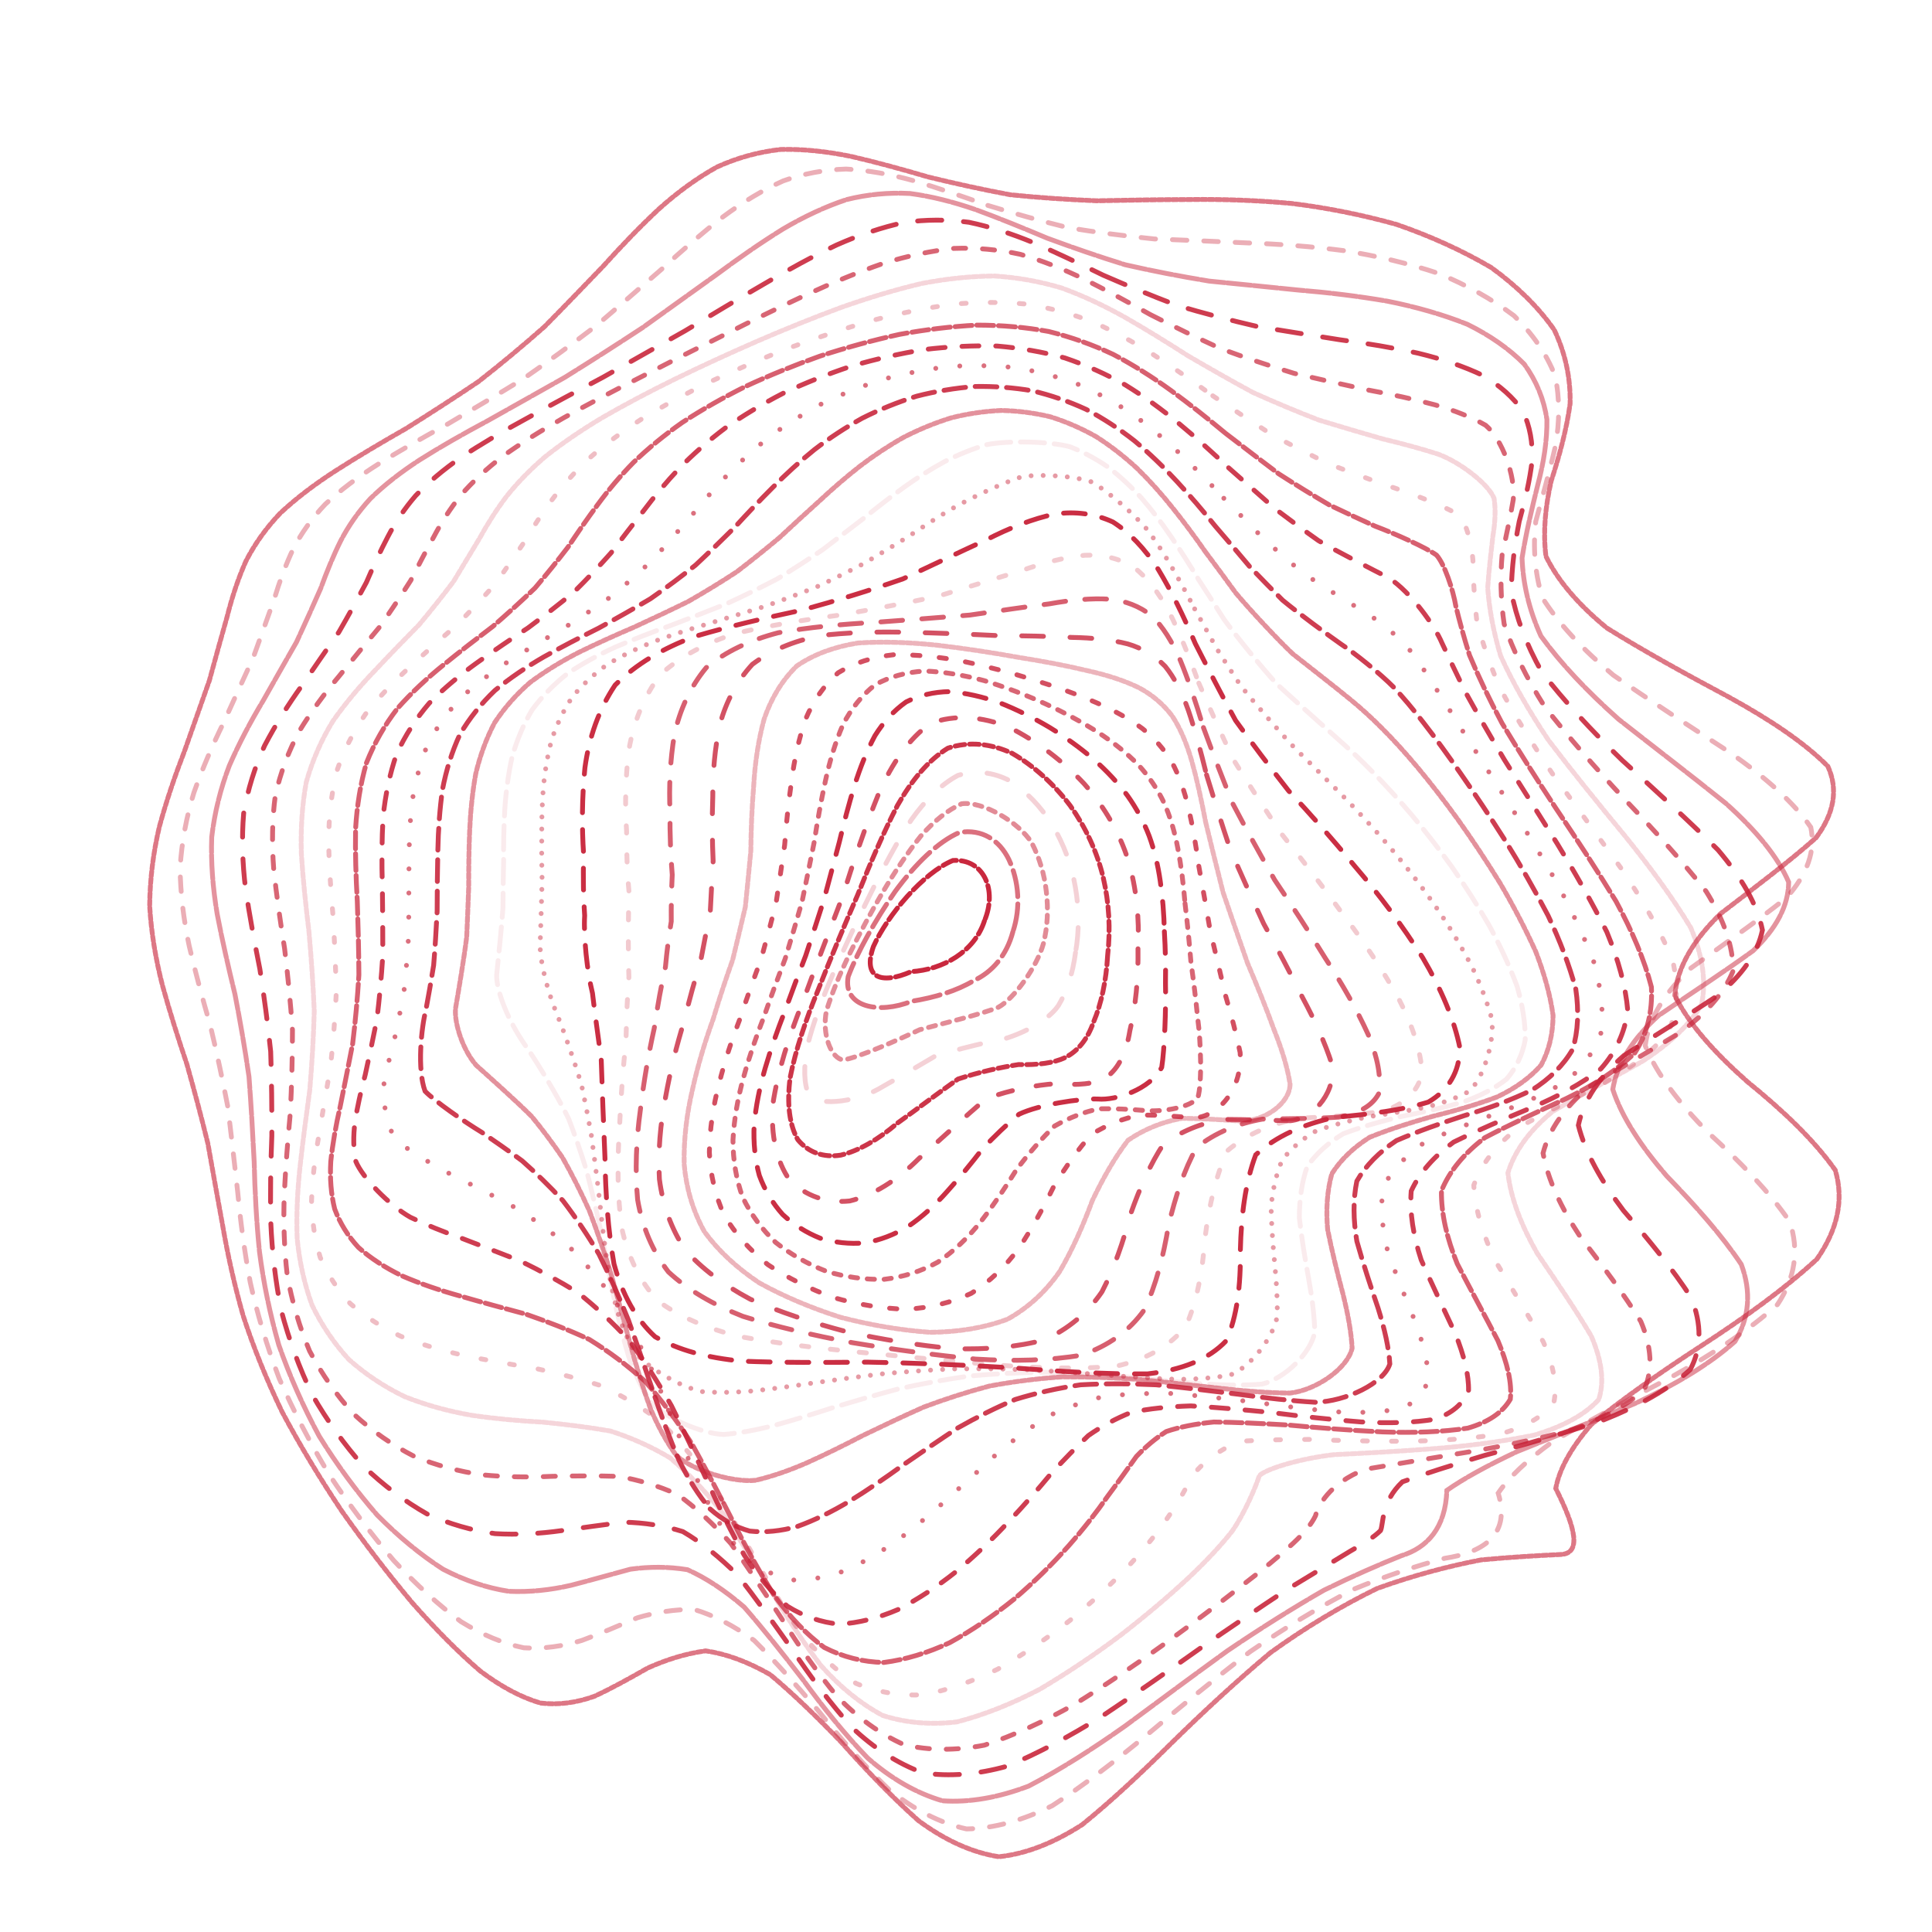 <svg xmlns="http://www.w3.org/2000/svg" version="1.1" xmlns:xlink="http://www.w3.org/1999/xlink" xmlns:svgjs="http://svgjs.dev/svgjs" viewBox="0 0 800 800"><g stroke-width="2" stroke="#c8243a" fill="none" stroke-linecap="round"><path d="M384.39 73.29C395.47 75.99 406.78 78.49 418.32 80.64 429.93 81.84 441.85 82.64 454.12 83.14 466.56 82.89 479.44 82.65 492.79 82.62 506.34 82.45 520.37 82.93 534.77 84.24 549.22 86 563.81 88.88 578.25 92.92 592.2 97.72 605.43 103.7 617.49 110.78 628.19 118.53 637.03 127.19 643.58 136.6 648.22 146.36 650.38 156.61 650.15 167.18 648.69 177.75 645.81 188.44 642.32 199.16 639.93 209.63 638.86 220.04 640.14 230.35 644.99 240.31 653.37 250.2 665.35 260.03 680.61 269.55 697.97 279.09 715.97 288.69 733.04 298.06 747.24 307.58 756.87 317.31 761.25 326.89 759.52 336.75 751.95 346.94 740.57 357.04 726.58 367.52 712.39 378.39 701.23 389.23 694.46 400.51 693.51 412.23 699.23 423.96 709.93 435.87 723.57 447.93 738.46 460.01 751.3 472.23 759.94 484.53 763.6 496.82 760.93 509.15 752.31 521.42 739.1 533.58 722.51 545.58 704.48 557.27 686.95 568.68 671.39 579.61 658.91 589.87 650.39 599.63 645.65 608.51 644.2 616.33 652.52 632.83 655.07 643.53 645.91 643.7 636.94 644.12 625.89 644.73 613.29 645.92 599.58 648.55 585.1 652.4 570.3 657.72 555.29 665.03 540.47 673.95 526.05 684.35 511.88 696.23 498.23 708.88 485.14 721.72 472.35 734.4 460.01 745.94 448.08 755.58 436.34 763.13 424.85 767.68 413.59 768.83 402.38 767.09 391.3 761.99 380.33 753.9 369.36 744.13 358.73 733.03 348.48 721.52 338.23 710.85 328.37 701.3 318.95 693.43 309.55 688.03 300.62 684.78 292.17 683.59 283.72 684.75 275.74 687.3 268.2 690.7 260.55 695.06 253.22 699.14 246.13 702.4 238.69 705.07 231.29 706.08 223.83 705.2 215.78 702.86 207.49 698.41 198.91 691.98 189.71 684.09 180.25 674.53 170.63 663.59 160.7 651.73 150.93 639 141.53 625.71 132.44 612.12 124.14 598.38 116.84 584.69 110.3 571.14 104.92 557.83 100.7 544.86 97.09 532.2 94.34 519.87 92.27 507.89 90.1 496.2 88.09 484.76 86.08 473.52 83.37 462.47 80.44 451.52 77.37 440.62 73.73 429.81 70.28 418.96 67.27 408.05 64.46 397.17 62.62 386.18 61.97 375.1 62.08 364.02 63.46 353.1 65.97 342.39 68.88 331.69 72.44 321.23 76.38 311.06 79.92 300.95 83.4 291.18 86.69 281.81 89.24 272.54 91.64 263.72 94.03 255.41 96.1 247.2 98.63 239.51 101.83 232.36 105.46 225.27 110.17 218.67 116.01 212.53 122.63 206.33 130.37 200.47 139.06 194.88 148.25 189 158.03 183.21 168.17 177.43 178.22 171.13 188.26 164.67 198.15 158 207.51 150.68 216.61 143.1 225.43 135.31 233.66 126.99 241.71 118.61 249.7 110.31 257.25 101.91 264.92 93.92 272.79 86.58 280.45 79.7 288.46 73.82 296.88 69.15 305.23 65.34 314.04 62.9 323.32 61.88 332.57 61.67 342.3 62.69 352.49 64.78 362.67 67.11 373.3 70.03 384.38 73.29" stroke-dasharray="2 1" transform="rotate(0, 400, 400)" opacity="0.62"></path><path d="M392.16 85.03C403.06 87.73 414.29 90.25 425.82 92.45 437.42 93.72 449.38 94.62 461.72 95.2 474.15 95.03 486.99 94.83 500.18 94.78 513.43 94.52 526.94 94.82 540.55 95.84 553.97 97.23 567.18 99.63 579.87 103.11 591.82 107.28 602.72 112.59 612.18 118.97 620.26 126.03 626.44 134.03 630.46 142.83 632.96 152.04 633.44 161.83 632.17 172.04 630.39 182.35 627.97 192.89 625.72 203.53 625.13 214.03 626.35 224.53 630.15 234.98 637.37 245.17 647.78 255.3 661.19 265.36 677.04 275.16 694.16 284.94 711.11 294.76 726.5 304.35 738.67 314.04 746.22 323.87 748.82 333.56 745.82 343.47 737.69 353.62 726.4 363.69 713.05 374.07 699.8 384.78 689.55 395.45 683.41 406.5 682.62 417.91 687.96 429.32 697.89 440.86 710.63 452.46 724.76 464.07 737.29 475.74 746.24 487.4 750.88 499.03 749.77 510.58 743.05 521.97 731.83 533.22 716.94 544.19 700.06 554.74 682.93 565 666.9 574.67 653.18 583.61 642.71 592.08 635.63 599.64 631.74 606.16 638.35 624.16 625.33 631.31 611.12 634.28 599.79 637.95 587.31 642.83 574.1 649.1 560.37 657.16 546.45 666.62 532.59 677.29 518.72 689.14 505.15 701.49 492 713.79 479.01 725.75 466.45 736.47 454.31 745.28 442.31 752.08 430.66 756.03 419.34 756.8 408.08 754.91 397.08 749.92 386.33 742.16 375.57 732.86 365.29 722.28 355.48 711.25 345.64 700.91 336.27 691.5 327.36 683.56 318.42 677.81 309.93 674 301.89 672.1 293.76 672.42 286 674.14 278.57 676.79 270.91 680.53 263.44 684.24 256.07 687.41 248.26 690.27 240.39 691.8 232.35 691.73 223.74 690.46 214.87 687.3 205.74 682.3 196.12 675.96 186.34 667.94 176.55 658.51 166.65 648.1 157.08 636.67 148.04 624.5 139.47 611.89 131.8 598.92 125.19 585.81 119.36 572.67 114.67 559.62 111.08 546.76 107.99 534.1 105.66 521.69 103.87 509.58 101.87 497.69 99.94 486.05 97.91 474.65 95.12 463.42 92.09 452.34 88.86 441.4 85.09 430.54 81.5 419.73 78.37 408.97 75.47 398.24 73.56 387.5 72.86 376.77 72.96 366.04 74.37 355.57 76.92 345.38 79.92 335.19 83.6 325.31 87.66 315.78 91.35 306.27 94.98 297.15 98.39 288.45 101.02 279.8 103.44 271.6 105.75 263.89 107.64 256.22 109.86 249.03 112.62 242.31 115.69 235.57 119.73 229.24 124.83 223.28 130.7 217.17 137.7 211.3 145.72 205.6 154.35 199.55 163.73 193.52 173.62 187.44 183.63 180.81 193.8 174.01 203.96 166.99 213.77 159.38 223.39 151.55 232.77 143.57 241.61 135.17 250.25 126.79 258.74 118.59 266.75 110.38 274.76 102.66 282.86 95.66 290.66 89.16 298.69 83.69 307.02 79.42 315.2 75.98 323.77 73.88 332.77 73.13 341.71 73.14 351.11 74.3 361.01 76.47 370.87 78.85 381.24 81.78 392.15 85.02" stroke-dasharray="6 7" transform="rotate(3.071, 400, 400)" opacity="0.37"></path><path d="M401.23 96.76C411.98 99.47 423.06 102.01 434.45 104.24 445.88 105.59 457.65 106.58 469.72 107.25 481.83 107.18 494.21 107.04 506.76 106.99 519.23 106.68 531.73 106.84 544.03 107.62 555.96 108.67 567.38 110.64 577.97 113.59 587.72 117.15 596.23 121.8 603.18 127.49 608.91 133.83 612.85 141.12 614.94 149.24 615.99 157.83 615.57 167.06 614.05 176.79 612.69 186.71 611.38 196.95 610.85 207.38 612.35 217.77 615.92 228.23 622.09 238.7 631.36 248.99 643.36 259.25 657.69 269.47 673.66 279.47 690.11 289.45 705.7 299.43 719.28 309.22 729.4 319.07 734.97 329 735.96 338.8 731.9 348.74 723.35 358.87 712.27 368.92 699.6 379.21 687.29 389.74 677.92 400.25 672.38 411.04 671.74 422.12 676.7 433.19 685.89 444.29 697.76 455.39 711.11 466.47 723.25 477.52 732.39 488.47 737.84 499.36 738.13 510.08 733.21 520.53 723.95 530.82 710.87 540.73 695.38 550.15 679 559.27 662.96 567.75 648.46 575.46 636.47 582.75 627.37 589.15 621.2 594.58 622.34 610.04 615.75 619.06 605.32 623.52 596.5 628.18 586.31 634 575.08 641.09 563.15 649.76 550.66 659.59 537.92 670.39 524.95 682.09 512.02 694.05 499.29 705.75 486.58 716.97 474.18 726.86 462.13 734.86 450.17 740.93 438.55 744.31 427.29 744.73 416.08 742.72 405.18 737.86 394.6 730.43 384.02 721.58 373.97 711.51 364.42 700.96 354.84 690.98 345.74 681.75 337.09 673.76 328.37 667.74 320.05 663.44 312.11 660.89 304 660.42 296.17 661.32 288.55 663.21 280.63 666.27 272.79 669.49 264.93 672.43 256.62 675.32 248.17 677.16 239.51 677.7 230.36 677.3 220.98 675.24 211.43 671.52 201.54 666.59 191.64 660.06 181.88 652.11 172.23 643.18 163.05 633.14 154.56 622.24 146.65 610.77 139.72 598.79 133.88 586.49 128.8 574.02 124.8 561.48 121.8 549 119.19 536.58 117.21 524.32 115.64 512.29 113.75 500.41 111.82 488.75 109.71 477.33 106.82 466.03 103.64 454.93 100.27 444 96.37 433.15 92.66 422.43 89.42 411.82 86.45 401.25 84.49 390.75 83.75 380.35 83.84 369.95 85.26 359.87 87.84 350.14 90.9 340.41 94.66 331.03 98.83 322.03 102.68 313.05 106.46 304.46 110.01 296.31 112.78 288.17 115.27 280.46 117.58 273.2 119.37 265.93 121.35 259.07 123.74 252.62 126.3 246.09 129.71 239.88 134.09 233.95 139.15 227.8 145.34 221.81 152.57 215.91 160.5 209.62 169.27 203.29 178.71 196.86 188.45 189.91 198.52 182.77 208.74 175.44 218.8 167.59 228.79 159.58 238.62 151.48 248.04 143.07 257.26 134.77 266.3 126.73 274.9 118.77 283.41 111.38 291.92 104.75 300.09 98.67 308.38 93.62 316.87 89.76 325.16 86.71 333.75 84.93 342.7 84.44 351.55 84.65 360.82 85.95 370.56 88.19 380.26 90.6 390.47 93.53 401.22 96.76" stroke-dasharray="10 1" transform="rotate(6.143, 400, 400)" opacity="0.49"></path><path d="M410.1 108.5C420.66 111.2 431.5 113.75 442.57 116.01 453.67 117.44 464.99 118.52 476.49 119.29 487.95 119.33 499.51 119.27 511.02 119.25 522.36 118.92 533.46 118.97 544.12 119.55 554.31 120.32 563.74 121.9 572.17 124.36 579.77 127.36 586.07 131.37 590.87 136.36 594.7 141.98 597.02 148.54 597.89 155.94 598.24 163.84 597.68 172.42 596.65 181.56 596.32 190.98 596.58 200.79 598.07 210.87 601.75 221 607.57 231.29 615.84 241.63 626.76 251.9 639.85 262.17 654.58 272.42 670.21 282.53 685.64 292.61 699.65 302.68 711.31 312.6 719.42 322.54 723.15 332.53 722.71 342.4 717.77 352.37 708.97 362.44 698.19 372.46 686.25 382.63 674.86 392.97 666.33 403.29 661.36 413.8 660.85 424.5 665.46 435.21 673.95 445.84 684.95 456.38 697.52 466.9 709.21 477.29 718.41 487.48 724.51 497.6 726.03 507.46 722.77 516.96 715.41 526.3 704.21 535.19 690.28 543.52 674.98 551.58 659.34 558.97 644.51 565.6 631.49 571.88 620.76 577.33 612.59 581.89 605.06 591.67 607.73 600.53 606.86 603.28 604.89 606.06 601.22 609.44 595.9 613.66 589.46 619.23 581.56 625.87 572.48 633.64 562.61 642.75 551.92 652.82 540.69 663.61 529.09 675.05 517.26 686.53 505.38 697.58 493.42 708.02 481.56 717.1 469.93 724.31 458.32 729.69 446.96 732.54 435.92 732.64 424.91 730.53 414.18 725.8 403.77 718.7 393.35 710.29 383.46 700.72 374.05 690.66 364.59 681.03 355.58 672.01 346.98 664.05 338.26 657.8 329.88 653.09 321.78 649.95 313.48 648.75 305.36 648.86 297.34 649.98 289.01 652.33 280.65 654.99 272.21 657.57 263.36 660.32 254.35 662.3 245.15 663.24 235.57 663.5 225.84 662.34 216.06 659.71 206.12 656.04 196.33 650.88 186.85 644.35 177.65 636.87 169.06 628.25 161.28 618.68 154.15 608.49 148.04 597.64 143.01 586.34 138.68 574.75 135.33 562.95 132.88 551.06 130.68 539.14 128.97 527.26 127.54 515.52 125.68 503.85 123.7 492.35 121.47 481.06 118.44 469.86 115.1 458.85 111.57 448.04 107.56 437.29 103.75 426.7 100.43 416.28 97.41 405.89 95.41 395.64 94.64 385.54 94.72 375.44 96.13 365.72 98.71 356.39 101.82 347.05 105.64 338.09 109.9 329.54 113.89 320.98 117.82 312.82 121.54 305.08 124.48 297.32 127.1 289.96 129.47 283 131.23 275.99 133.07 269.33 135.18 263.01 137.31 256.54 140.15 250.32 143.84 244.3 148.11 238.01 153.45 231.81 159.82 225.64 166.9 219.07 174.92 212.41 183.7 205.64 192.93 198.38 202.65 190.95 212.69 183.35 222.75 175.32 232.89 167.2 242.99 159.07 252.82 150.73 262.51 142.58 272.06 134.77 281.23 127.13 290.29 120.11 299.27 113.9 307.94 108.25 316.64 103.64 325.44 100.19 334.03 97.52 342.82 96.06 351.88 95.82 360.81 96.22 370.11 97.64 379.79 99.93 389.43 102.37 399.52 105.29 410.09 108.49" stroke-dasharray="10 9" transform="rotate(9.214, 400, 400)" opacity="0.89"></path><path d="M417.28 120.23C427.62 122.92 438.1 125.48 448.68 127.77 459.27 129.27 469.93 130.44 480.58 131.31 491.17 131.47 501.63 131.5 511.85 131.53 521.83 131.22 531.35 131.2 540.24 131.63 548.63 132.16 556.14 133.4 562.58 135.43 570.56 139.61 579.23 153.45 580.32 163.01 580.67 170.17 580.65 178.04 580.7 186.52 581.85 195.33 583.98 204.59 587.59 214.19 593.37 223.93 601.2 233.88 611.17 243.97 623.26 254.05 636.93 264.2 651.58 274.36 666.47 284.43 680.58 294.51 692.84 304.56 702.56 314.52 708.74 324.48 710.79 334.44 709.1 344.33 703.47 354.25 694.57 364.23 684.18 374.17 672.99 384.19 662.52 394.29 654.79 404.38 650.35 414.59 649.96 424.88 654.24 435.18 662.04 445.32 672.22 455.27 683.99 465.2 695.18 474.91 704.34 484.34 710.93 493.7 713.51 502.71 711.76 511.3 706.21 519.75 696.87 527.68 684.64 535.03 670.67 542.16 655.79 548.61 641.09 554.35 627.5 559.81 615.6 564.52 605.78 568.47 592.31 577.51 590.02 587.69 589.85 591.62 589 595.27 586.83 599.57 583.27 604.69 578.84 611.05 573.02 618.38 565.99 626.67 558.2 636.09 549.43 646.25 539.93 656.89 529.98 667.97 519.56 678.9 508.87 689.25 497.99 698.91 487.02 707.18 476.09 713.63 465.12 718.35 454.28 720.71 443.62 720.53 432.97 718.34 422.53 713.74 412.31 706.96 402.09 698.99 392.32 689.92 382.96 680.33 373.56 671.09 364.51 662.31 355.79 654.4 346.96 647.99 338.36 642.93 329.95 639.27 321.33 637.4 312.8 636.76 304.29 637.13 295.48 638.74 286.61 640.78 277.62 642.91 268.31 645.39 258.85 647.33 249.27 648.48 239.46 649.2 229.62 648.73 219.85 646.99 210.12 644.41 200.68 640.46 191.72 635.23 183.16 629.13 175.33 621.89 168.39 613.67 162.13 604.81 156.87 595.19 152.65 585.01 149.03 574.47 146.29 563.58 144.3 552.49 142.43 541.26 140.9 529.97 139.53 518.72 137.64 507.47 135.54 496.32 133.15 485.32 129.95 474.37 126.45 463.58 122.77 452.99 118.65 442.44 114.77 432.06 111.39 421.88 108.35 411.71 106.32 401.72 105.53 391.92 105.6 382.11 106.99 372.71 109.56 363.72 112.67 354.71 116.53 346.1 120.86 337.89 124.97 329.66 129.05 321.82 132.94 314.37 136.08 306.87 138.88 299.73 141.37 292.94 143.19 286.05 144.97 279.46 146.89 273.13 148.7 266.62 151.06 260.29 154.12 254.09 157.65 247.59 162.14 241.13 167.62 234.65 173.78 227.78 180.91 220.81 188.87 213.71 197.38 206.18 206.51 198.52 216.11 190.73 225.9 182.61 235.92 174.45 246.03 166.37 256.04 158.18 266.01 150.26 275.89 142.75 285.52 135.48 295.03 128.88 304.46 123.11 313.62 117.92 322.76 113.76 331.91 110.72 340.87 108.42 349.95 107.27 359.19 107.27 368.31 107.85 377.69 109.37 387.35 111.71 396.97 114.16 406.94 117.06 417.27 120.23" stroke-dasharray="5 7" transform="rotate(12.286, 400, 400)" opacity="0.70"></path><path d="M421.59 131.96C431.61 134.64 441.62 137.19 451.58 139.51 461.52 141.07 471.36 142.34 481.02 143.31 490.57 143.59 499.82 143.73 508.64 143.84 517.2 143.56 525.16 143.52 532.37 143.84 542.06 144.66 555.73 150.22 559.56 155.34 561.47 159.56 562.62 164.64 563.24 170.54 564.22 176.93 565.28 184.04 566.84 191.79 569.72 199.9 573.81 208.52 579.46 217.53 587.11 226.75 596.57 236.24 607.78 245.93 620.54 255.69 634.3 265.56 648.42 275.48 662.22 285.39 674.78 295.32 685.2 305.24 693 315.11 697.38 324.98 697.92 334.83 695.19 344.64 689.05 354.45 680.18 364.26 670.25 374.04 659.83 383.85 650.25 393.68 643.29 403.5 639.35 413.35 639.07 423.21 643.03 433.07 650.19 442.7 659.56 452.06 670.53 461.4 681.17 470.44 690.19 479.13 697.13 487.76 700.59 495.98 700.18 503.74 696.32 511.37 688.81 518.47 678.35 524.99 665.89 531.32 652.09 537.03 637.92 542.07 624.23 546.94 611.63 551.15 600.61 554.73 588.07 559.71 575.11 567.68 573.02 571.33 572.86 575.86 571.27 588.08 568.21 596.58 565.25 603.6 561.1 611.47 555.81 620.13 549.89 629.7 542.96 639.8 535.17 650.19 526.94 660.81 518.06 671.13 508.73 680.75 499.15 689.62 489.3 697.1 479.28 702.82 469.19 706.92 459.05 708.83 448.94 708.39 438.82 706.14 428.76 701.68 418.8 695.23 408.85 687.68 399.21 679.1 389.88 669.98 380.51 661.13 371.39 652.61 362.48 644.81 353.48 638.3 344.61 632.96 335.83 628.86 326.88 626.37 317.94 625.04 308.97 624.68 299.77 625.55 290.48 626.93 281.09 628.54 271.48 630.62 261.8 632.39 252.09 633.58 242.3 634.55 232.61 634.57 223.14 633.51 213.86 631.81 205.02 628.9 196.77 624.82 189.03 619.98 182.09 614.04 176.07 607.12 170.7 599.58 166.3 591.23 162.85 582.24 159.88 572.85 157.66 563 156.04 552.84 154.39 542.48 152.95 531.95 151.55 521.36 149.56 510.71 147.31 500.07 144.72 489.52 141.35 478.98 137.68 468.55 133.86 458.28 129.66 448.04 125.72 437.96 122.3 428.06 119.26 418.18 117.23 408.47 116.41 398.96 116.47 389.44 117.83 380.34 120.36 371.63 123.47 362.91 127.34 354.57 131.7 346.62 135.91 338.63 140.14 331.01 144.2 323.73 147.55 316.39 150.56 309.36 153.22 302.62 155.18 295.76 157 289.13 158.83 282.7 160.42 276.07 162.4 269.55 164.95 263.11 167.8 256.37 171.51 249.62 176.1 242.83 181.32 235.68 187.48 228.42 194.51 221.06 202.13 213.33 210.47 205.5 219.38 197.61 228.63 189.48 238.25 181.39 248.09 173.44 258 165.48 267.98 157.86 277.95 150.71 287.8 143.87 297.59 137.73 307.3 132.42 316.84 127.7 326.32 123.99 335.77 121.35 345.07 119.42 354.4 118.56 363.8 118.78 373.12 119.52 382.57 121.14 392.18 123.51 401.77 125.96 411.57 128.84 421.58 131.96" stroke-dasharray="2 1" transform="rotate(15.357, 400, 400)" opacity="0.19"></path><path d="M422.31 143.7C431.93 146.35 441.38 148.89 450.62 151.23 459.83 152.86 468.78 154.21 477.39 155.29 485.88 155.69 493.92 155.95 501.41 156.15 511.96 155.92 528.81 156.73 534.83 158.42 539.55 161.19 545.43 171.24 547.6 178.58 549.68 184.2 552.18 190.54 555.47 197.52 560.15 204.88 566.12 212.77 573.57 221.1 582.73 229.69 593.38 238.6 605.31 247.77 618.24 257.05 631.63 266.51 644.83 276.07 657.27 285.66 668.13 295.31 676.67 304.97 682.64 314.62 685.35 324.28 684.59 333.92 681.01 343.53 674.53 353.13 665.81 362.7 656.41 372.25 646.78 381.79 638.07 391.28 631.83 400.78 628.36 410.24 628.18 419.64 631.83 429.04 638.38 438.14 646.97 446.92 657.15 455.68 667.2 464.08 675.98 472.09 683.13 480.04 687.3 487.56 688.07 494.59 685.74 501.52 679.99 507.93 671.31 513.78 660.5 519.5 648.02 524.65 634.72 529.22 621.37 533.7 608.55 537.63 596.77 541.06 586.52 544.53 577.88 547.61 570.89 550.42 563.81 554.98 557.09 565.15 555.48 571.52 554.79 576.77 553.61 582.67 551.75 589.26 549.65 596.81 546.62 605.06 542.62 613.94 538.17 623.51 532.78 633.43 526.51 643.45 519.86 653.54 512.49 663.19 504.51 672.07 496.3 680.15 487.64 686.86 478.66 691.89 469.57 695.41 460.26 696.9 450.81 696.23 441.34 693.94 431.78 689.63 422.17 683.49 412.56 676.37 403.11 668.26 393.84 659.62 384.55 651.16 375.38 642.93 366.32 635.27 357.18 628.72 348.09 623.16 339.02 618.68 329.83 615.66 320.59 613.69 311.3 612.65 301.87 612.79 292.36 613.49 282.81 614.52 273.16 616.12 263.52 617.58 253.96 618.67 244.48 619.71 235.22 620.01 226.31 619.44 217.72 618.41 209.68 616.34 202.32 613.23 195.52 609.49 189.53 604.72 184.46 599.01 179.98 592.73 176.38 585.63 173.62 577.84 171.21 569.64 169.4 560.9 168.03 551.76 166.51 542.39 165.07 532.75 163.57 522.94 161.42 513.04 158.97 503.06 156.16 493.09 152.6 483.1 148.78 473.15 144.84 463.32 140.57 453.49 136.6 443.78 133.18 434.23 130.15 424.69 128.13 415.29 127.3 406.08 127.34 396.87 128.66 388.03 131.14 379.58 134.21 371.11 138.06 362.99 142.44 355.22 146.72 347.41 151.07 339.92 155.29 332.74 158.86 325.47 162.1 318.46 164.98 311.69 167.13 304.77 169.07 298.04 170.92 291.44 172.41 284.63 174.15 277.9 176.29 271.19 178.59 264.21 181.59 257.19 185.38 250.12 189.67 242.73 194.86 235.25 200.89 227.69 207.51 219.84 214.9 211.94 222.94 204.05 231.41 196 240.35 188.06 249.65 180.34 259.15 172.69 268.83 165.44 278.62 158.71 288.41 152.33 298.22 146.67 307.98 141.85 317.67 137.61 327.31 134.34 336.9 132.11 346.39 130.52 355.86 129.94 365.33 130.37 374.73 131.25 384.18 132.94 393.67 135.33 403.14 137.78 412.69 140.62 422.3 143.7" stroke-dasharray="2 10" transform="rotate(18.429, 400, 400)" opacity="0.30"></path><path d="M419.32 155.43C428.46 158.05 437.29 160.58 445.79 162.92 454.25 164.61 462.32 166.05 469.94 167.23 477.45 167.77 484.43 168.15 490.8 168.46 499.75 168.34 513.82 168.96 518.93 170.3 523.31 172.51 530.41 180.9 534.22 187.2 537.67 192.06 541.78 197.62 546.8 203.82 553.17 210.39 560.76 217.51 569.65 225.1 579.88 232.96 591.21 241.2 603.36 249.73 616 258.43 628.61 267.35 640.58 276.41 651.46 285.55 660.54 294.78 667.24 304.06 671.48 313.37 672.72 322.69 670.85 332 666.62 341.31 659.95 350.6 651.5 359.83 642.68 369.07 633.84 378.26 625.96 387.38 620.42 396.49 617.38 405.53 617.29 414.45 620.65 423.37 626.61 431.96 634.46 440.18 643.85 448.38 653.28 456.2 661.75 463.6 668.98 470.96 673.7 477.87 675.45 484.31 674.5 490.67 670.39 496.54 663.45 501.9 654.35 507.19 643.37 511.98 631.22 516.28 618.6 520.56 606 524.42 593.95 527.9 582.92 531.51 573.11 534.87 564.67 538.08 557.79 541.62 552.23 545.21 547.81 548.95 544.65 553.28 542.17 557.96 540.08 563.11 538.6 569.04 537.01 575.55 535.08 582.67 533.21 590.59 530.7 599.07 527.47 608 523.99 617.45 519.7 627.07 514.62 636.63 509.26 646.11 503.16 655.07 496.41 663.18 489.45 670.49 481.95 676.45 473.99 680.82 465.92 683.81 457.49 684.91 448.77 684.05 440.02 681.73 431.04 677.58 421.85 671.76 412.66 665.04 403.49 657.4 394.37 649.23 385.24 641.18 376.12 633.26 367.01 625.77 357.87 619.24 348.69 613.53 339.49 608.75 330.22 605.26 320.89 602.72 311.52 601.04 302.09 600.49 292.63 600.52 283.2 600.93 273.8 601.99 264.5 603.04 255.39 603.89 246.48 604.84 237.91 605.24 229.79 604.97 222.09 604.4 214.99 602.97 208.63 600.63 202.81 597.81 197.8 594.06 193.65 589.42 190 584.29 187.12 578.36 184.94 571.72 182.97 564.69 181.44 557.08 180.21 549.01 178.71 540.68 177.19 532 175.51 523.08 173.16 514.02 170.48 504.81 167.44 495.53 163.7 486.19 159.74 476.84 155.7 467.52 151.4 458.2 147.42 448.94 144.01 439.79 141.02 430.64 139.02 421.61 138.19 412.71 138.21 403.81 139.49 395.24 141.89 387.01 144.91 378.77 148.71 370.83 153.06 363.2 157.39 355.51 161.83 348.1 166.2 340.94 169.98 333.69 173.46 326.65 176.59 319.79 178.99 312.78 181.11 305.9 183.07 299.11 184.58 292.12 186.19 285.17 188.07 278.22 189.95 271.02 192.38 263.77 195.46 256.48 198.92 248.92 203.17 241.3 208.22 233.64 213.8 225.77 220.15 217.9 227.18 210.1 234.69 202.23 242.75 194.54 251.26 187.13 260.07 179.86 269.17 173.04 278.48 166.78 287.9 160.9 297.43 155.75 306.97 151.42 316.54 147.67 326.09 144.84 335.58 142.99 345.05 141.73 354.48 141.41 363.84 142.02 373.18 143.04 382.48 144.79 391.73 147.19 400.97 149.62 410.17 152.41 419.31 155.43" stroke-dasharray="7 2" transform="rotate(21.5, 400, 400)" opacity="0.73"></path><path d="M413.11 167.17C421.71 169.75 429.92 172.25 437.7 174.6 445.46 176.34 452.75 177.85 459.53 179.13 469.31 180.06 485.81 180.77 492.48 181.04 503.35 182.75 517.82 191.07 523.62 196.41 528.53 200.56 534.21 205.37 540.82 210.79 548.6 216.56 557.44 222.88 567.31 229.69 578.12 236.78 589.64 244.27 601.53 252.1 613.45 260.11 624.94 268.38 635.45 276.84 644.66 285.41 651.96 294.11 656.9 302.88 659.57 311.72 659.52 320.6 656.76 329.47 652.06 338.37 645.36 347.25 637.26 356.08 629.07 364.92 621.02 373.69 613.94 382.37 609.05 391.06 606.41 399.64 606.4 408.07 609.48 416.51 614.89 424.59 622.02 432.3 630.65 439.99 639.43 447.28 647.52 454.17 654.71 461.02 659.81 467.44 662.38 473.41 662.62 479.34 660 484.83 654.72 489.87 647.34 494.89 637.97 499.5 627.19 503.71 615.6 507.97 603.62 511.92 591.75 515.61 580.43 519.49 569.92 523.23 560.43 526.94 552.18 531.02 545.1 535.21 539.1 539.63 534.31 544.61 530.33 549.97 526.93 555.76 524.3 562.24 521.85 569.23 519.37 576.72 517.18 584.85 514.64 593.4 511.63 602.25 508.58 611.43 504.91 620.65 500.59 629.67 496.11 638.51 490.96 646.73 485.17 654.09 479.24 660.63 472.72 665.89 465.68 669.64 458.55 672.12 450.96 672.88 442.97 671.85 434.96 669.52 426.58 665.53 417.89 660.02 409.2 653.71 400.41 646.53 391.55 638.82 382.7 631.18 373.78 623.59 364.79 616.32 355.8 609.85 346.74 604.05 337.63 599.04 328.51 595.16 319.34 592.12 310.17 589.86 301.02 588.66 291.91 588.03 282.9 587.82 274.03 588.3 265.34 588.87 256.96 589.37 248.85 590.1 241.17 590.45 234.02 590.29 224.28 589.49 209.04 583.67 203.69 578.49 200.76 574.36 198.47 569.47 196.74 563.9 195.07 557.97 193.69 551.45 192.49 544.42 190.91 537.13 189.23 529.45 187.32 521.44 184.73 513.3 181.81 504.92 178.54 496.39 174.64 487.79 170.56 479.1 166.44 470.38 162.13 461.64 158.18 452.9 154.81 444.2 151.87 435.5 149.91 426.85 149.08 418.29 149.08 409.72 150.3 401.43 152.62 393.42 155.55 385.39 159.28 377.62 163.58 370.09 167.92 362.51 172.43 355.15 176.91 347.98 180.89 340.73 184.6 333.63 187.98 326.66 190.67 319.55 193.05 312.53 195.19 305.56 196.82 298.41 198.44 291.27 200.19 284.12 201.8 276.76 203.82 269.37 206.33 261.94 209.08 254.31 212.51 246.64 216.63 238.99 221.2 231.2 226.5 223.47 232.48 215.86 238.92 208.27 245.96 200.91 253.51 193.89 261.4 187.07 269.68 180.72 278.25 174.97 287.02 169.62 295.97 164.98 305.02 161.16 314.17 157.88 323.35 155.48 332.51 154 341.7 153.05 350.85 152.97 359.92 153.75 369 154.87 377.99 156.68 386.86 159.07 395.74 161.47 404.51 164.21 413.1 167.17" stroke-dasharray="7 7" transform="rotate(24.571, 400, 400)" opacity="0.88"></path><path d="M404.72 178.9C412.75 181.44 420.36 183.91 427.52 186.25 434.65 188.04 441.31 189.62 447.47 190.99 456.39 192.12 471.63 193.2 478.04 193.56 484.15 193.83 495.43 196.1 501.27 198.49 505.76 200.47 510.64 203.05 516.06 206.24 522.34 209.72 529.38 213.82 537.26 218.5 546.07 223.49 555.71 229.03 566.06 235.04 576.97 241.33 588.19 248.04 599.39 255.1 610.26 262.36 620.38 269.91 629.29 277.68 636.78 285.59 642.35 293.66 645.67 301.84 646.95 310.1 645.82 318.43 642.37 326.77 637.38 335.17 630.78 343.55 623.12 351.9 615.58 360.26 608.31 368.56 602.01 376.77 597.72 384.98 595.45 393.08 595.51 401.04 598.33 408.99 603.21 416.59 609.66 423.82 617.53 431.04 625.66 437.89 633.31 444.34 640.35 450.78 645.69 456.82 648.89 462.46 650.14 468.09 648.85 473.34 645.11 478.22 639.39 483.11 631.67 487.68 622.39 491.96 612.1 496.33 601.07 500.5 589.77 504.5 578.62 508.74 567.88 512.93 557.8 517.17 548.61 521.78 540.35 526.57 533.04 531.61 526.77 537.17 521.33 543.08 516.56 549.39 512.6 556.28 509.03 563.59 505.66 571.29 502.72 579.49 499.7 587.95 496.45 596.58 493.33 605.4 489.8 614.12 485.8 622.54 481.76 630.68 477.17 638.17 472.03 644.77 466.8 650.57 461.03 655.15 454.73 658.33 448.36 660.35 441.51 660.81 434.2 659.64 426.86 657.31 419.1 653.49 410.96 648.29 402.81 642.37 394.49 635.63 386.03 628.38 377.58 621.16 369.01 613.91 360.35 606.89 351.71 600.53 342.98 594.7 334.22 589.53 325.49 585.34 316.75 581.88 308.06 579.11 299.46 577.31 290.97 576.06 282.65 575.25 274.54 575.12 266.71 575.17 259.25 575.25 248.78 575.72 231.18 575.01 224.33 573.26 218.78 570.53 211.28 561.11 208.92 554.47 207.41 549.54 206.07 544.01 204.78 537.96 203.04 531.68 201.12 524.96 198.95 517.87 196.1 510.64 192.93 503.12 189.45 495.38 185.4 487.56 181.22 479.59 177.07 471.5 172.78 463.39 168.88 455.21 165.57 447.01 162.71 438.8 160.79 430.57 159.97 422.37 159.95 414.16 161.1 406.16 163.32 398.37 166.15 390.57 169.78 382.96 174 375.53 178.31 368.06 182.84 360.74 187.41 353.57 191.56 346.32 195.49 339.17 199.13 332.11 202.11 324.93 204.78 317.8 207.18 310.69 209.02 303.44 210.76 296.18 212.51 288.91 214.02 281.48 215.78 274.03 217.89 266.56 220.1 258.96 222.85 251.37 226.18 243.83 229.84 236.22 234.16 228.73 239.11 221.43 244.47 214.2 250.43 207.25 256.92 200.69 263.76 194.37 271.04 188.55 278.68 183.33 286.57 178.52 294.71 174.41 303.03 171.09 311.49 168.27 320.05 166.28 328.64 165.14 337.31 164.48 345.95 164.63 354.53 165.54 363.15 166.76 371.67 168.6 380.05 170.97 388.45 173.34 396.69 176.02 404.71 178.9" stroke-dasharray="0 10" transform="rotate(27.643, 400, 400)" opacity="0.65"></path><path d="M395.55 190.64C403.01 193.12 410.07 195.56 416.72 197.89 423.35 199.7 429.55 201.35 435.33 202.81 443.77 204.13 458.7 205.6 465.4 206.1 472.1 206.39 485.66 208.31 493.11 210.27 498.74 211.87 504.83 214 511.49 216.66 518.88 219.55 526.94 223.01 535.68 227 545.07 231.26 555.01 236.03 565.35 241.27 575.9 246.76 586.41 252.68 596.57 258.96 606.14 265.43 614.73 272.22 621.96 279.25 627.78 286.43 631.73 293.8 633.59 301.31 633.69 308.92 631.7 316.62 627.75 324.37 622.63 332.18 616.25 340 609.1 347.8 602.23 355.63 595.72 363.42 590.15 371.12 586.42 378.83 584.5 386.44 584.63 393.91 587.19 401.38 591.58 408.53 597.37 415.34 604.52 422.15 611.98 428.61 619.14 434.72 625.94 440.83 631.37 446.6 635.04 452.03 637.03 460.03 627.42 474.65 616.66 481.41 607.81 485.99 598 490.44 587.61 494.82 577.04 499.45 566.51 504.11 556.31 508.86 546.65 513.98 537.64 519.29 529.37 524.86 521.93 530.88 515.23 537.23 509.2 543.9 503.93 551.05 499.15 558.53 494.72 566.28 490.79 574.38 486.98 582.63 483.15 590.92 479.57 599.27 475.78 607.43 471.71 615.19 467.7 622.62 463.3 629.36 458.47 635.22 453.62 640.32 448.31 644.26 442.53 646.9 436.71 648.51 430.43 648.69 423.7 647.4 416.96 645.1 409.78 641.45 402.2 636.55 394.62 631.01 386.83 624.72 378.89 617.92 370.96 611.12 362.9 604.23 354.74 597.48 346.63 591.27 338.45 585.48 330.27 580.21 322.16 575.79 314.08 571.98 306.11 568.78 298.28 566.45 290.62 564.63 283.21 563.23 276.04 562.51 269.2 562.02 262.79 561.62 253.9 561.53 239.38 560.47 233.91 558.97 226.46 552.96 219.15 537.22 216.96 529.72 215 524.36 212.8 518.54 210.33 512.33 207.23 505.97 203.81 499.29 200.14 492.34 195.98 485.3 191.75 478.05 187.58 470.63 183.35 463.17 179.52 455.58 176.3 447.89 173.53 440.2 171.66 432.43 170.86 424.61 170.82 416.79 171.9 409.1 174.01 401.56 176.72 394 180.22 386.57 184.33 379.26 188.57 371.92 193.09 364.68 197.7 357.52 201.97 350.31 206.09 343.16 209.97 336.05 213.25 328.86 216.23 321.68 218.93 314.51 221.05 307.23 223.01 299.95 224.9 292.66 226.44 285.26 228.11 277.85 230 270.47 231.85 263.01 234.1 255.6 236.81 248.28 239.72 240.97 243.19 233.83 247.22 226.91 251.56 220.12 256.47 213.66 261.9 207.61 267.65 201.83 273.87 196.57 280.47 191.9 287.34 187.64 294.52 184.06 301.92 181.22 309.51 178.84 317.25 177.24 325.08 176.43 333.01 176.03 340.98 176.37 348.91 177.41 356.89 178.71 364.81 180.56 372.6 182.9 380.41 185.22 388.08 187.83 395.54 190.63" stroke-dasharray="9 4" transform="rotate(30.714, 400, 400)" opacity="0.88"></path><path d="M387.11 202.37C394.04 204.79 400.64 207.19 406.9 209.49 416.11 212.19 432.95 216.08 440.68 217.35 448.31 217.96 463.24 219 470.93 219.78 476.44 220.3 482.2 221.15 488.3 222.38 494.91 223.68 501.98 225.43 509.56 227.64 517.7 230.03 526.35 232.92 535.47 236.29 544.97 239.88 554.75 243.95 564.62 248.46 574.41 253.19 583.88 258.33 592.73 263.84 600.84 269.52 607.83 275.53 613.41 281.81 617.64 288.23 620.13 294.86 620.74 301.67 619.86 308.57 617.22 315.6 612.97 322.71 607.86 329.87 601.79 337.09 595.2 344.31 589.02 351.56 583.25 358.79 578.37 365.97 575.17 373.16 573.56 380.27 573.74 387.28 576.07 394.29 579.99 401.02 585.17 407.46 591.6 413.89 598.4 420.03 605.04 425.88 611.51 431.74 616.92 437.31 620.89 442.62 623.99 450.51 618.27 465.3 609.85 472.37 602.53 477.2 594.1 481.97 584.88 486.73 575.23 491.74 565.32 496.83 555.43 502.04 545.77 507.58 536.47 513.32 527.66 519.29 519.44 525.65 511.82 532.28 504.78 539.17 498.39 546.42 492.49 553.9 487.01 561.54 482.03 569.42 477.3 577.34 472.7 585.18 468.41 592.99 464.09 600.51 459.66 607.59 455.37 614.29 450.84 620.29 446.03 625.43 438.71 631.53 422.24 636.56 413.04 635.15 406.76 632.89 400.1 629.42 393.08 624.82 386.05 619.65 378.84 613.78 371.49 607.43 364.16 601.05 356.73 594.54 349.23 588.09 341.79 582.07 334.33 576.36 326.9 571.07 319.57 566.48 312.34 562.41 305.26 558.85 298.34 556.06 291.65 553.74 285.27 551.81 276.22 550 260.63 547.85 254.3 546.95 244.99 544.4 235.92 536.28 233.88 531.67 231.49 526.29 225.45 512.83 221.43 504.9 218.07 499.35 214.45 493.45 210.62 487.25 206.38 480.96 202.12 474.42 197.98 467.65 193.84 460.85 190.12 453.85 187 446.7 184.33 439.54 182.54 432.25 181.75 424.84 181.69 417.42 182.69 410.07 184.68 402.8 187.25 395.52 190.6 388.3 194.56 381.16 198.71 373.99 203.17 366.86 207.77 359.79 212.13 352.67 216.4 345.57 220.48 338.5 224.04 331.36 227.33 324.22 230.35 317.09 232.81 309.89 235.06 302.68 237.17 295.48 238.88 288.22 240.62 280.98 242.45 273.8 244.14 266.59 246.09 259.48 248.37 252.5 250.73 245.58 253.53 238.87 256.8 232.42 260.27 226.15 264.25 220.22 268.71 214.73 273.42 209.52 278.59 204.83 284.16 200.73 289.97 197.01 296.11 193.94 302.54 191.57 309.14 189.62 315.95 188.37 322.91 187.86 329.98 187.7 337.13 188.21 344.32 189.35 351.56 190.7 358.78 192.56 365.93 194.86 373.1 197.12 380.18 199.65 387.1 202.37" stroke-dasharray="2 1" transform="rotate(33.786, 400, 400)" opacity="0.50"></path><path d="M380.82 214.11C387.26 216.46 393.47 218.8 399.46 221.08 408.34 223.81 425.15 227.96 433.22 229.42 441.37 230.26 458.01 231.62 466.84 232.44 473.1 232.92 479.67 233.68 486.57 234.74 493.87 235.83 501.57 237.29 509.67 239.14 518.13 241.11 526.91 243.52 535.95 246.35 545.11 249.35 554.3 252.79 563.31 256.64 572.03 260.66 580.22 265.08 587.62 269.85 594.19 274.79 599.59 280.04 603.62 285.57 606.4 291.23 607.62 297.12 607.19 303.21 605.56 309.39 602.46 315.72 598.08 322.17 593.12 328.67 587.46 335.25 581.46 341.87 575.95 348.53 570.89 355.2 566.67 361.85 563.95 368.51 562.63 375.14 562.85 381.7 564.96 388.26 568.45 394.6 573.04 400.7 578.79 406.81 584.93 412.68 591.02 418.33 597.1 423.98 602.37 429.43 606.49 434.68 610.42 442.54 608.07 457.64 601.88 465.05 596.09 470.12 589.13 475.19 581.25 480.3 572.77 485.64 563.8 491.08 554.6 496.65 545.35 502.51 536.21 508.55 527.32 514.79 518.77 521.33 510.63 528.08 502.94 535.02 495.73 542.22 488.96 549.56 482.6 556.96 476.68 564.49 471.06 571.96 465.67 579.27 460.6 586.47 455.63 593.33 450.68 599.7 445.91 605.67 441.06 610.96 436.07 615.41 428.59 620.6 412.49 624.46 403.75 622.89 397.83 620.68 391.61 617.39 385.1 613.08 378.59 608.28 371.96 602.83 365.25 596.92 358.57 590.96 351.82 584.83 345.08 578.7 338.39 572.91 331.73 567.34 325.17 562.08 318.72 557.41 312.4 553.14 306.3 549.31 297.51 544.76 281.77 538.39 275.04 536.22 258.84 531.02 248.53 522.88 246.33 518.9 243.6 514.31 236.65 502.72 232.19 495.81 228.61 490.98 224.81 485.78 220.87 480.25 216.59 474.67 212.35 468.78 208.28 462.64 204.25 456.46 200.66 450.05 197.67 443.44 195.12 436.81 193.4 430 192.64 423.02 192.55 416.04 193.48 409.06 195.33 402.09 197.76 395.13 200.93 388.17 204.72 381.24 208.73 374.3 213.09 367.36 217.64 360.43 222.03 353.48 226.39 346.52 230.63 339.57 234.43 332.58 238.01 325.59 241.34 318.6 244.15 311.58 246.74 304.56 249.15 297.58 251.14 290.57 253.06 283.62 255 276.75 256.69 269.9 258.54 263.19 260.6 256.64 262.62 250.2 264.97 244 267.68 238.09 270.49 232.37 273.72 227.03 277.37 222.13 283.3 215.45 297.44 205.37 305.48 202.15 311.09 200.59 316.95 199.68 323.02 199.43 329.18 199.49 335.48 200.14 341.88 201.36 348.33 202.75 354.84 204.59 361.34 206.84 367.87 209.03 374.37 211.48 380.81 214.1" stroke-dasharray="10 4" transform="rotate(36.857, 400, 400)" opacity="0.09"></path><path d="M377.71 225.84C383.73 228.12 389.63 230.4 395.43 232.63 401.23 234.5 406.95 236.27 412.58 237.93 421.1 239.76 438.26 242.47 447.11 243.5 453.24 243.94 459.55 244.46 466.09 245.11 472.88 245.62 479.95 246.34 487.31 247.31 494.94 248.24 502.86 249.5 511.03 251.08 519.37 252.72 527.85 254.74 536.36 257.13 544.8 259.63 553.06 262.52 560.94 265.79 568.37 269.19 575.14 272.96 581.03 277.06 588.03 283.56 594.21 298.18 593.05 306.16 590.88 311.63 587.52 317.28 583.17 323.07 578.46 328.91 573.26 334.86 567.88 340.89 563.04 346.94 558.66 353.05 555.04 359.18 552.77 365.32 551.71 371.48 551.96 377.62 553.86 383.75 556.94 389.73 560.99 395.53 566.09 401.34 571.58 406.98 577.1 412.46 582.74 417.96 587.77 423.31 591.92 428.54 596.41 436.39 596.87 451.82 592.68 459.53 588.37 464.81 582.88 470.12 576.42 475.5 569.27 481.08 561.48 486.76 553.26 492.57 544.81 498.62 536.22 504.82 527.66 511.17 519.23 517.75 511 524.47 503.06 531.3 495.42 538.31 488.13 545.36 481.17 552.4 474.56 559.47 468.25 566.42 462.2 573.13 456.42 579.68 450.83 585.84 445.35 591.5 440.06 596.75 434.8 601.34 429.52 605.15 421.71 609.5 405.61 612.31 397.18 610.61 391.51 608.47 385.65 605.36 379.61 601.35 373.56 596.9 367.49 591.86 361.41 586.38 355.35 580.83 349.31 575.1 343.34 569.31 337.41 563.78 331.59 558.39 325.91 553.22 320.32 548.53 314.93 544.16 309.78 540.14 302.39 535.12 289.42 527.46 283.98 524.59 270.61 517.65 261.04 509.27 258.53 505.68 255.36 501.64 247.46 491.49 242.59 485.41 238.83 481.17 234.9 476.57 230.89 471.64 226.63 466.67 222.45 461.38 218.48 455.82 214.6 450.23 211.16 444.37 208.31 438.28 205.89 432.18 204.26 425.85 203.52 419.31 203.42 412.78 204.26 406.19 205.98 399.58 208.24 392.97 211.22 386.33 214.8 379.68 218.64 373.02 222.85 366.33 227.31 359.64 231.67 352.94 236.07 346.21 240.41 339.49 244.4 332.75 248.22 326.01 251.83 319.28 254.98 312.54 257.92 305.83 260.67 299.18 263 292.53 265.21 285.97 267.37 279.52 269.23 273.13 271.14 266.9 273.18 260.88 276.13 252.16 283.3 236.54 287.69 229.86 292.57 224.06 304.27 215.55 311.02 212.98 318.23 211.47 334 211.78 342.4 213.44 348.09 214.85 353.9 216.67 359.8 218.84 365.72 220.96 371.69 223.31 377.7 225.84" stroke-dasharray="0 5" transform="rotate(39.929, 400, 400)" opacity="0.46"></path><path d="M378.32 237.58C389.61 241.69 400.93 245.76 412.28 249.51 423.81 251.82 435.71 253.88 448.12 255.82 461.11 256.72 474.96 258.03 489.65 259.99 504.87 261.68 520.57 264.49 536.01 268.53 550.57 272.82 563.28 278.5 572.86 285.44 579.3 292.76 581.26 301.25 578.43 310.66 572.86 320.33 564.29 330.73 554.48 341.62 546.88 352.59 541.93 363.9 541.07 375.37 545.81 386.84 553.86 397.91 563.31 408.55 573.56 419.27 581.14 429.72 584.64 439.98 584.59 450.58 579.52 461.29 570.2 472.21 558.08 483.77 543.55 495.79 527.96 508.23 512.13 521.29 496.67 534.6 482.09 547.73 468.41 560.72 455.66 572.71 443.72 582.95 432.42 591.66 421.42 597.57 410.51 600.08 399.77 600.14 388.77 596.61 377.5 589.61 366.23 581.12 355.23 570.87 344.7 559.91 334.3 549.71 324.6 540.01 315.91 531.3 307.54 524.45 300.38 518.66 294.58 513.73 286.84 508.7 275.7 499.01 270.28 492.42 265.12 487.66 259.24 481.56 252.61 474.12 244.51 466.52 236.26 457.63 228.59 447.55 221.4 437.4 216.39 426.18 214.41 414.02 214.77 401.86 218.47 389.38 224.83 376.76 232.26 364.14 240.87 351.35 249.81 338.56 257.71 325.78 265.02 313.03 271.59 300.55 276.57 288.24 281.17 276.4 285.73 265.38 289.49 254.92 293.93 245.67 299.3 238.01 304.67 231.36 311.29 226.63 319.09 224.05 327.11 222.56 336.21 223.1 346.19 225.59 356.26 228.45 367.02 232.57 378.31 237.57" stroke-dasharray="9 7" transform="rotate(43, 400, 400)" opacity="0.95"></path><path d="M382.52 249.31C393.17 253.28 404.19 257.26 415.52 261.02 427.02 263.51 439.08 265.81 451.7 268 464.7 269.2 478.39 270.7 492.54 272.7 506.77 274.33 520.94 276.87 534.26 280.42 546.36 284.07 556.3 288.92 563.09 294.9 567.12 301.13 567.26 308.46 563.46 316.72 557.76 325.16 549.87 334.38 541.26 344.2 534.86 354.08 530.8 364.44 530.18 375.14 534.36 385.84 541.35 396.38 549.65 406.71 558.98 417.12 566.36 427.46 570.53 437.78 572 448.38 569.16 459.19 562.45 470.23 553.08 481.75 541.07 493.63 527.51 505.76 513.21 518.24 498.65 530.74 484.47 542.82 470.71 554.57 457.64 565.2 445.33 574.06 433.49 581.47 422.14 586.32 411.18 588.11 400.38 587.83 389.7 584.38 379.14 577.88 368.58 570.09 358.6 560.68 349.35 550.5 340.15 540.85 331.82 531.46 324.51 522.76 317.36 515.58 311.31 509.24 306.4 503.65 299.42 497.44 287.82 486.17 281.44 479.5 275.66 474.92 269.24 469.25 262.23 462.44 254.08 455.56 245.97 447.5 238.61 438.33 231.84 429.1 227.16 418.82 225.3 407.58 225.57 396.34 228.93 384.71 234.81 372.89 241.79 361.09 250.06 349.11 258.85 337.14 266.92 325.25 274.64 313.44 281.77 301.97 287.5 290.76 292.78 280.09 297.84 270.3 301.98 261.09 306.49 253.08 311.61 246.61 316.48 241.05 322.34 237.24 329.22 235.38 336.14 234.42 344.12 235.25 353.06 237.8 362.02 240.61 371.86 244.55 382.51 249.31" stroke-dasharray="3 9" transform="rotate(46.071, 400, 400)" opacity="0.24"></path><path d="M389.64 261.05C399.7 264.85 410.32 268.72 421.4 272.47 432.6 275.1 444.39 277.6 456.67 280.02 469.11 281.52 481.98 283.25 494.91 285.36 507.58 287.03 519.72 289.44 530.63 292.67 540.17 295.87 547.46 300.08 551.78 305.3 553.83 310.64 552.61 317 548.26 324.25 542.73 331.61 535.65 339.79 528.25 348.64 522.96 357.52 519.7 366.99 519.29 376.96 522.95 386.92 528.95 396.92 536.14 406.89 544.5 416.93 551.47 427.06 555.98 437.28 558.55 447.72 557.54 458.4 553.12 469.29 546.37 480.5 536.94 491.96 525.69 503.49 513.41 515.17 500.38 526.67 487.25 537.57 474.15 548 461.41 557.26 449.26 564.79 437.39 571 426.03 574.88 415.2 576.06 404.51 575.48 394.18 572.15 384.24 566.15 374.31 559.04 365.19 550.44 356.95 541.06 348.71 532.03 341.39 523.04 335.05 514.5 328.72 507.16 323.34 500.45 318.86 494.36 314.12 489.44 309.98 484.81 306.21 480.24 301.62 476.36 296.91 472.11 291.86 467.29 285.54 462.69 278.69 457.24 271.45 450.86 263.38 444.48 255.54 437.08 248.57 428.68 242.26 420.25 237.92 410.84 236.19 400.51 236.38 390.18 239.39 379.46 244.76 368.55 251.23 357.67 259.05 346.63 267.55 335.65 275.63 324.78 283.58 314.06 291.13 303.74 297.52 293.72 303.49 284.3 309.16 275.79 313.88 267.84 318.74 261.06 323.97 255.71 328.77 251.16 334.3 248.19 340.66 246.96 346.92 246.45 354.14 247.51 362.32 250.08 370.46 252.81 379.57 256.54 389.64 261.05" stroke-dasharray="9 8" transform="rotate(49.143, 400, 400)" opacity="0.73"></path><path d="M398.47 272.78C407.97 276.4 418.04 280.15 428.58 283.84 439.19 286.58 450.29 289.25 461.69 291.86 473.07 293.65 484.56 295.62 495.78 297.89 506.51 299.68 516.38 302.06 524.79 305.11 534.35 309.91 538.54 323.87 532.96 333.06 527.83 339.52 521.66 346.79 515.43 354.77 511.17 362.76 508.63 371.41 508.41 380.66 511.58 389.91 516.67 399.34 522.8 408.87 530.14 418.46 536.54 428.25 541.11 438.17 544.38 448.26 544.77 458.58 542.27 469.05 537.84 479.71 530.89 490.5 522.03 501.2 512.03 511.88 500.95 522.23 489.39 531.86 477.56 540.96 465.76 548.87 454.28 555.14 442.91 560.24 431.95 563.27 421.53 563.92 411.2 563.11 401.31 559.92 391.97 554.41 382.62 547.97 374.2 540.17 366.69 531.59 359.14 523.21 352.49 514.73 346.72 506.48 340.84 499.14 335.72 492.24 331.26 485.82 326.42 480.38 321.94 475.2 317.62 470.14 312.48 465.73 307.13 461.1 301.45 456.08 294.72 451.35 287.6 445.97 280.3 439.87 272.44 433.82 264.98 426.93 258.46 419.2 252.65 411.45 248.68 402.84 247.08 393.4 247.19 383.97 249.86 374.2 254.69 364.26 260.59 354.37 267.87 344.39 275.94 334.5 283.85 324.75 291.85 315.22 299.63 306.14 306.53 297.36 313.08 289.23 319.34 281.98 324.73 275.26 330.11 269.64 335.66 265.34 340.72 261.7 346.26 259.49 352.44 258.79 358.42 258.65 365.21 259.88 372.86 262.41 380.45 265.03 388.98 268.55 398.47 272.78" stroke-dasharray="9 11" transform="rotate(52.214, 400, 400)" opacity="0.79"></path><path d="M407.56 284.51C416.45 287.93 425.83 291.53 435.54 295.13 445.27 297.93 455.3 300.72 465.4 303.5 475.35 305.54 485.12 307.75 494.33 310.18 502.97 312.15 510.56 314.59 516.63 317.56 523.02 322.07 523.37 334.66 517.69 342.86 513.14 348.6 507.94 355.09 502.83 362.3 499.51 369.5 497.59 377.4 497.52 385.95 500.24 394.5 504.5 403.32 509.64 412.32 515.96 421.36 521.66 430.65 526.04 440.08 529.65 449.62 531.01 459.36 530.01 469.17 527.52 479.06 522.78 488.95 516.2 498.63 508.53 508.19 499.59 517.29 489.91 525.61 479.8 533.39 469.39 540.01 459.05 545.11 448.66 549.21 438.5 551.48 428.77 551.69 419.07 550.72 409.78 547.7 401.03 542.68 392.27 536.89 384.41 529.86 377.4 522.08 370.33 514.4 364.05 506.49 358.5 498.64 352.77 491.47 347.61 484.56 342.91 478 337.76 472.21 332.8 466.64 327.88 461.2 322.21 456.34 316.31 451.36 310.15 446.15 303.18 441.22 295.99 435.84 288.79 429.92 281.29 424.09 274.31 417.61 268.31 410.44 263.02 403.27 259.43 395.4 257.97 386.84 258 378.27 260.32 369.46 264.61 360.56 269.91 351.7 276.56 342.82 284.07 334.1 291.63 325.52 299.47 317.22 307.27 309.41 314.46 301.88 321.43 295 328.16 288.99 334.16 283.42 340.09 278.87 346.05 275.52 351.52 272.69 357.3 271.12 363.51 270.86 369.49 271.01 376.09 272.34 383.4 274.8 390.63 277.29 398.67 280.57 407.56 284.51" stroke-dasharray="2 1" transform="rotate(55.286, 400, 400)" opacity="0.34"></path><path d="M415.39 296.25C423.63 299.45 432.14 302.86 440.81 306.33 449.45 309.15 458.15 312.01 466.68 314.9 475.01 317.16 482.92 319.57 490.07 322.17 504.75 329.91 507.9 345.87 502.57 353.3 498.71 358.46 494.49 364.31 490.44 370.84 487.95 377.36 486.57 384.55 486.63 392.4 488.95 400.25 492.45 408.4 496.66 416.77 501.98 425.16 506.9 433.79 510.91 442.55 514.53 451.37 516.46 460.32 516.54 469.26 515.55 478.2 512.65 487.04 508.08 495.57 502.57 503.91 495.78 511.73 488.07 518.75 479.88 525.25 471.17 530.66 462.26 534.71 453.22 537.92 444.19 539.53 435.38 539.39 426.58 538.3 418.04 535.48 409.92 530.94 401.79 525.78 394.41 519.52 387.75 512.53 381.01 505.58 374.9 498.3 369.35 490.96 363.59 484.1 358.22 477.36 353.14 470.82 347.64 464.89 342.2 459.1 336.73 453.44 330.65 448.26 324.39 443.02 317.96 437.65 310.96 432.56 303.89 427.16 296.98 421.38 289.97 415.72 283.55 409.56 278.12 402.9 273.38 396.26 270.18 389.07 268.86 381.35 268.82 373.63 270.81 365.77 274.54 357.91 279.2 350.09 285.16 342.33 292.01 334.8 299.06 327.39 306.52 320.31 314.11 313.74 321.34 307.42 328.48 301.74 335.47 296.86 341.92 292.36 348.28 288.77 354.61 286.24 360.52 284.12 366.59 283.07 372.92 283.15 379.02 283.52 385.56 284.9 392.6 287.24 399.57 289.57 407.16 292.61 415.39 296.25" stroke-dasharray="3 8" transform="rotate(58.357, 400, 400)" opacity="0.80"></path><path d="M420.66 307.98C428.16 310.95 435.71 314.15 443.19 317.46 450.63 320.24 457.89 323.12 464.78 326.05 474.51 329.75 489.5 337.44 493.8 341.76 495.82 346.13 492.38 357.13 487.72 363.96 484.63 368.66 481.35 373.97 478.27 379.89 476.5 385.8 475.59 392.33 475.74 399.47 477.69 406.61 480.51 414.04 483.88 421.66 488.22 429.31 492.34 437.15 495.82 445.09 499.21 453.03 501.36 461.04 502.11 468.96 502.16 476.82 500.66 484.51 497.73 491.82 494.09 498.91 489.23 505.45 483.41 511.21 477.14 516.51 470.21 520.83 462.87 523.94 455.37 526.36 447.66 527.43 439.96 527.02 432.24 525.87 424.59 523.26 417.15 519.21 409.72 514.65 402.81 509.13 396.43 502.94 389.99 496.72 383.97 490.13 378.33 483.4 372.5 476.97 366.9 470.54 361.46 464.22 355.68 458.33 349.88 452.52 344.05 446.81 337.77 441.47 331.37 436.11 324.91 430.69 318.11 425.51 311.37 420.13 304.91 414.52 298.51 409.01 292.73 403.17 287.91 397 283.73 390.84 280.92 384.29 279.74 377.39 279.65 370.49 281.31 363.56 284.49 356.72 288.51 349.92 293.72 343.26 299.82 336.88 306.21 330.6 313.11 324.69 320.26 319.29 327.25 314.09 334.3 309.5 341.29 305.65 347.92 302.09 354.5 299.33 361.02 297.5 367.23 295.95 373.51 295.33 379.9 295.66 386.11 296.17 392.58 297.54 399.35 299.73 406.06 301.88 413.16 304.65 420.66 307.98" stroke-dasharray="3 4" transform="rotate(61.429, 400, 400)" opacity="0.70"></path><path d="M422.49 319.72C429.19 322.43 435.71 325.39 441.97 328.5 451.12 332.6 466.82 340.77 472.76 344.92 478.99 353.16 477 368.08 473.23 374.41 469.73 381.15 464.9 397.22 464.85 406.58 466.46 412.99 468.68 419.65 471.29 426.45 474.73 433.26 478.03 440.21 480.9 447.2 483.87 454.16 485.96 461.12 487 467.93 487.67 474.65 487.13 481.13 485.43 487.21 483.24 493.07 479.97 498.38 475.79 502.98 471.26 507.18 466 510.51 460.22 512.8 454.26 514.56 447.95 515.19 441.44 514.58 434.88 513.42 428.22 511.05 421.54 507.47 414.86 503.5 408.48 498.7 402.41 493.29 396.29 487.82 390.41 481.96 384.74 475.9 378.93 470.02 373.22 464.06 367.58 458.1 361.69 452.45 355.77 446.81 349.84 441.23 343.61 435.92 337.34 430.6 331.12 425.27 324.73 420.12 318.51 414.86 312.66 409.47 306.96 404.18 301.88 398.68 297.7 392.99 294.09 387.32 291.66 381.41 290.63 375.29 290.49 369.17 291.83 363.14 294.49 357.29 297.86 351.45 302.3 345.83 307.58 340.53 313.19 335.31 319.36 330.48 325.87 326.14 332.37 321.94 339.04 318.32 345.73 315.35 352.24 312.59 358.76 310.53 365.22 309.26 371.48 308.18 377.76 307.87 384.05 308.36 390.22 308.95 396.5 310.26 402.9 312.27 409.26 314.21 415.8 316.71 422.49 319.72" stroke-dasharray="9 7" transform="rotate(64.5, 400, 400)" opacity="0.95"></path><path d="M420.58 331.45C432.24 336.05 442.51 341.59 450.71 347.54 458.4 352.26 463.29 357.7 464.8 363.88 465.59 369.33 463.43 376.09 459.21 384.23 456.61 392.15 454.49 401.81 453.96 413.14 457.56 424.48 462.14 436.49 466.26 448.43 471.16 460.25 473.11 471.65 471.57 481.61 468.88 490.79 462.76 497.71 454.09 501.33 444.9 503.36 434.04 501.6 422.34 495.74 410.63 488.7 399.21 479.15 388.26 468.43 376.94 458.1 365.52 447.27 354.22 436.57 342.33 426.6 330.66 416.45 320.29 406.26 310.72 396.34 303.96 385.92 301.52 375.22 301.88 364.52 306.93 354.54 315.36 345.84 325.15 337.36 336.81 330.52 349.07 325.93 361.12 321.83 373.37 320.19 385.34 321.23 397.06 322.47 408.92 325.94 420.58 331.45" stroke-dasharray="6 10" transform="rotate(67.571, 400, 400)" opacity="0.79"></path><path d="M415.25 343.19C425.12 347.28 433.3 352.32 439.39 357.85 445.2 362.5 448.58 367.84 449.37 373.79 449.97 379.18 448.54 385.59 445.71 393.02 444.36 400.27 443.27 408.84 443.07 418.63 445.85 428.43 449.12 438.56 451.99 448.4 455.77 458.12 457.5 467.23 456.69 474.94 455.35 482.03 451.25 487.14 444.81 489.53 438.02 490.8 429.39 489.04 419.42 484 409.45 478.12 399.16 470.09 388.93 460.94 378.53 451.96 367.89 442.33 357.46 432.66 346.86 423.45 336.68 414.06 327.89 404.77 319.94 395.68 314.4 386.38 312.41 377.18 312.55 367.98 316.49 359.72 323.27 352.76 331.26 345.94 341.08 340.65 351.66 337.28 362.37 334.2 373.41 333.13 384.17 334.24 394.84 335.4 405.37 338.41 415.25 343.19" stroke-dasharray="4 2" transform="rotate(70.643, 400, 400)" opacity="0.92"></path><path d="M407.38 354.92C415.45 358.46 421.87 362.9 426.45 367.87 432.19 374.76 434.63 390.9 432.81 400.48 432.45 406.97 432.14 414.38 432.19 422.59 434.26 430.8 436.41 439.04 438.19 446.83 441.38 457.99 439.27 474.21 433.11 477.44 428.16 478.12 421.46 476.47 413.27 472.27 405.08 467.49 396.25 460.94 387.26 453.4 378.22 445.88 368.94 437.67 359.94 429.32 351.02 421.21 342.62 412.91 335.55 404.77 329.22 396.76 324.87 388.72 323.3 381.01 323.26 373.3 326.19 366.6 331.38 361.15 337.56 355.77 345.36 351.74 353.97 349.31 362.86 347 372.17 346.32 381.28 347.37 390.41 348.38 399.3 350.9 407.38 354.92" stroke-dasharray="9 11" transform="rotate(73.714, 400, 400)" opacity="0.21"></path><path d="M398.28 366.66C407.08 371.46 417.72 383.72 419.69 390.85 420.9 398.1 420.99 415.03 421.3 424.7 423.4 434.48 426.68 451.81 426.27 458.3 424.64 463.17 413.88 464.63 404.92 460.53 398.49 456.8 391.38 451.7 384.06 445.76 376.76 439.78 369.28 433.16 362.12 426.34 355.13 419.62 348.68 412.7 343.35 405.94 338.6 399.25 335.36 392.62 334.19 386.4 335.04 377.55 347.1 365.11 356.49 361.86 363.29 360.15 370.54 359.7 377.69 360.59 384.92 361.39 391.95 363.41 398.28 366.66" stroke-dasharray="3 3" transform="rotate(76.786, 400, 400)" opacity="0.53"></path><path d="M389.46 378.39C398.75 382.72 404.41 389.79 406.53 397.91 409.44 405.52 410.59 414.89 410.41 424.77 413.37 438.9 407.88 453.32 395.74 448.8 386.31 443.19 374.9 433.8 364.5 423.49 354.78 413.28 347.27 402.34 345.08 392.91 345.23 383.48 351.05 377.23 359.71 374.76 369.25 372.24 380.17 373.33 389.46 378.39" stroke-dasharray="11 3" transform="rotate(79.857, 400, 400)" opacity="0.65"></path><path d="M382.4 390.13C394.57 395.79 400.36 409.67 399.52 422.82 403.43 435.95 399.59 443.14 387.28 437.06 374.95 429.58 359.47 412.7 355.97 400 356.72 387.29 370.22 383.14 382.4 390.13" stroke-dasharray="6 2" transform="rotate(82.929, 400, 400)" opacity="0.98"></path></g></svg>